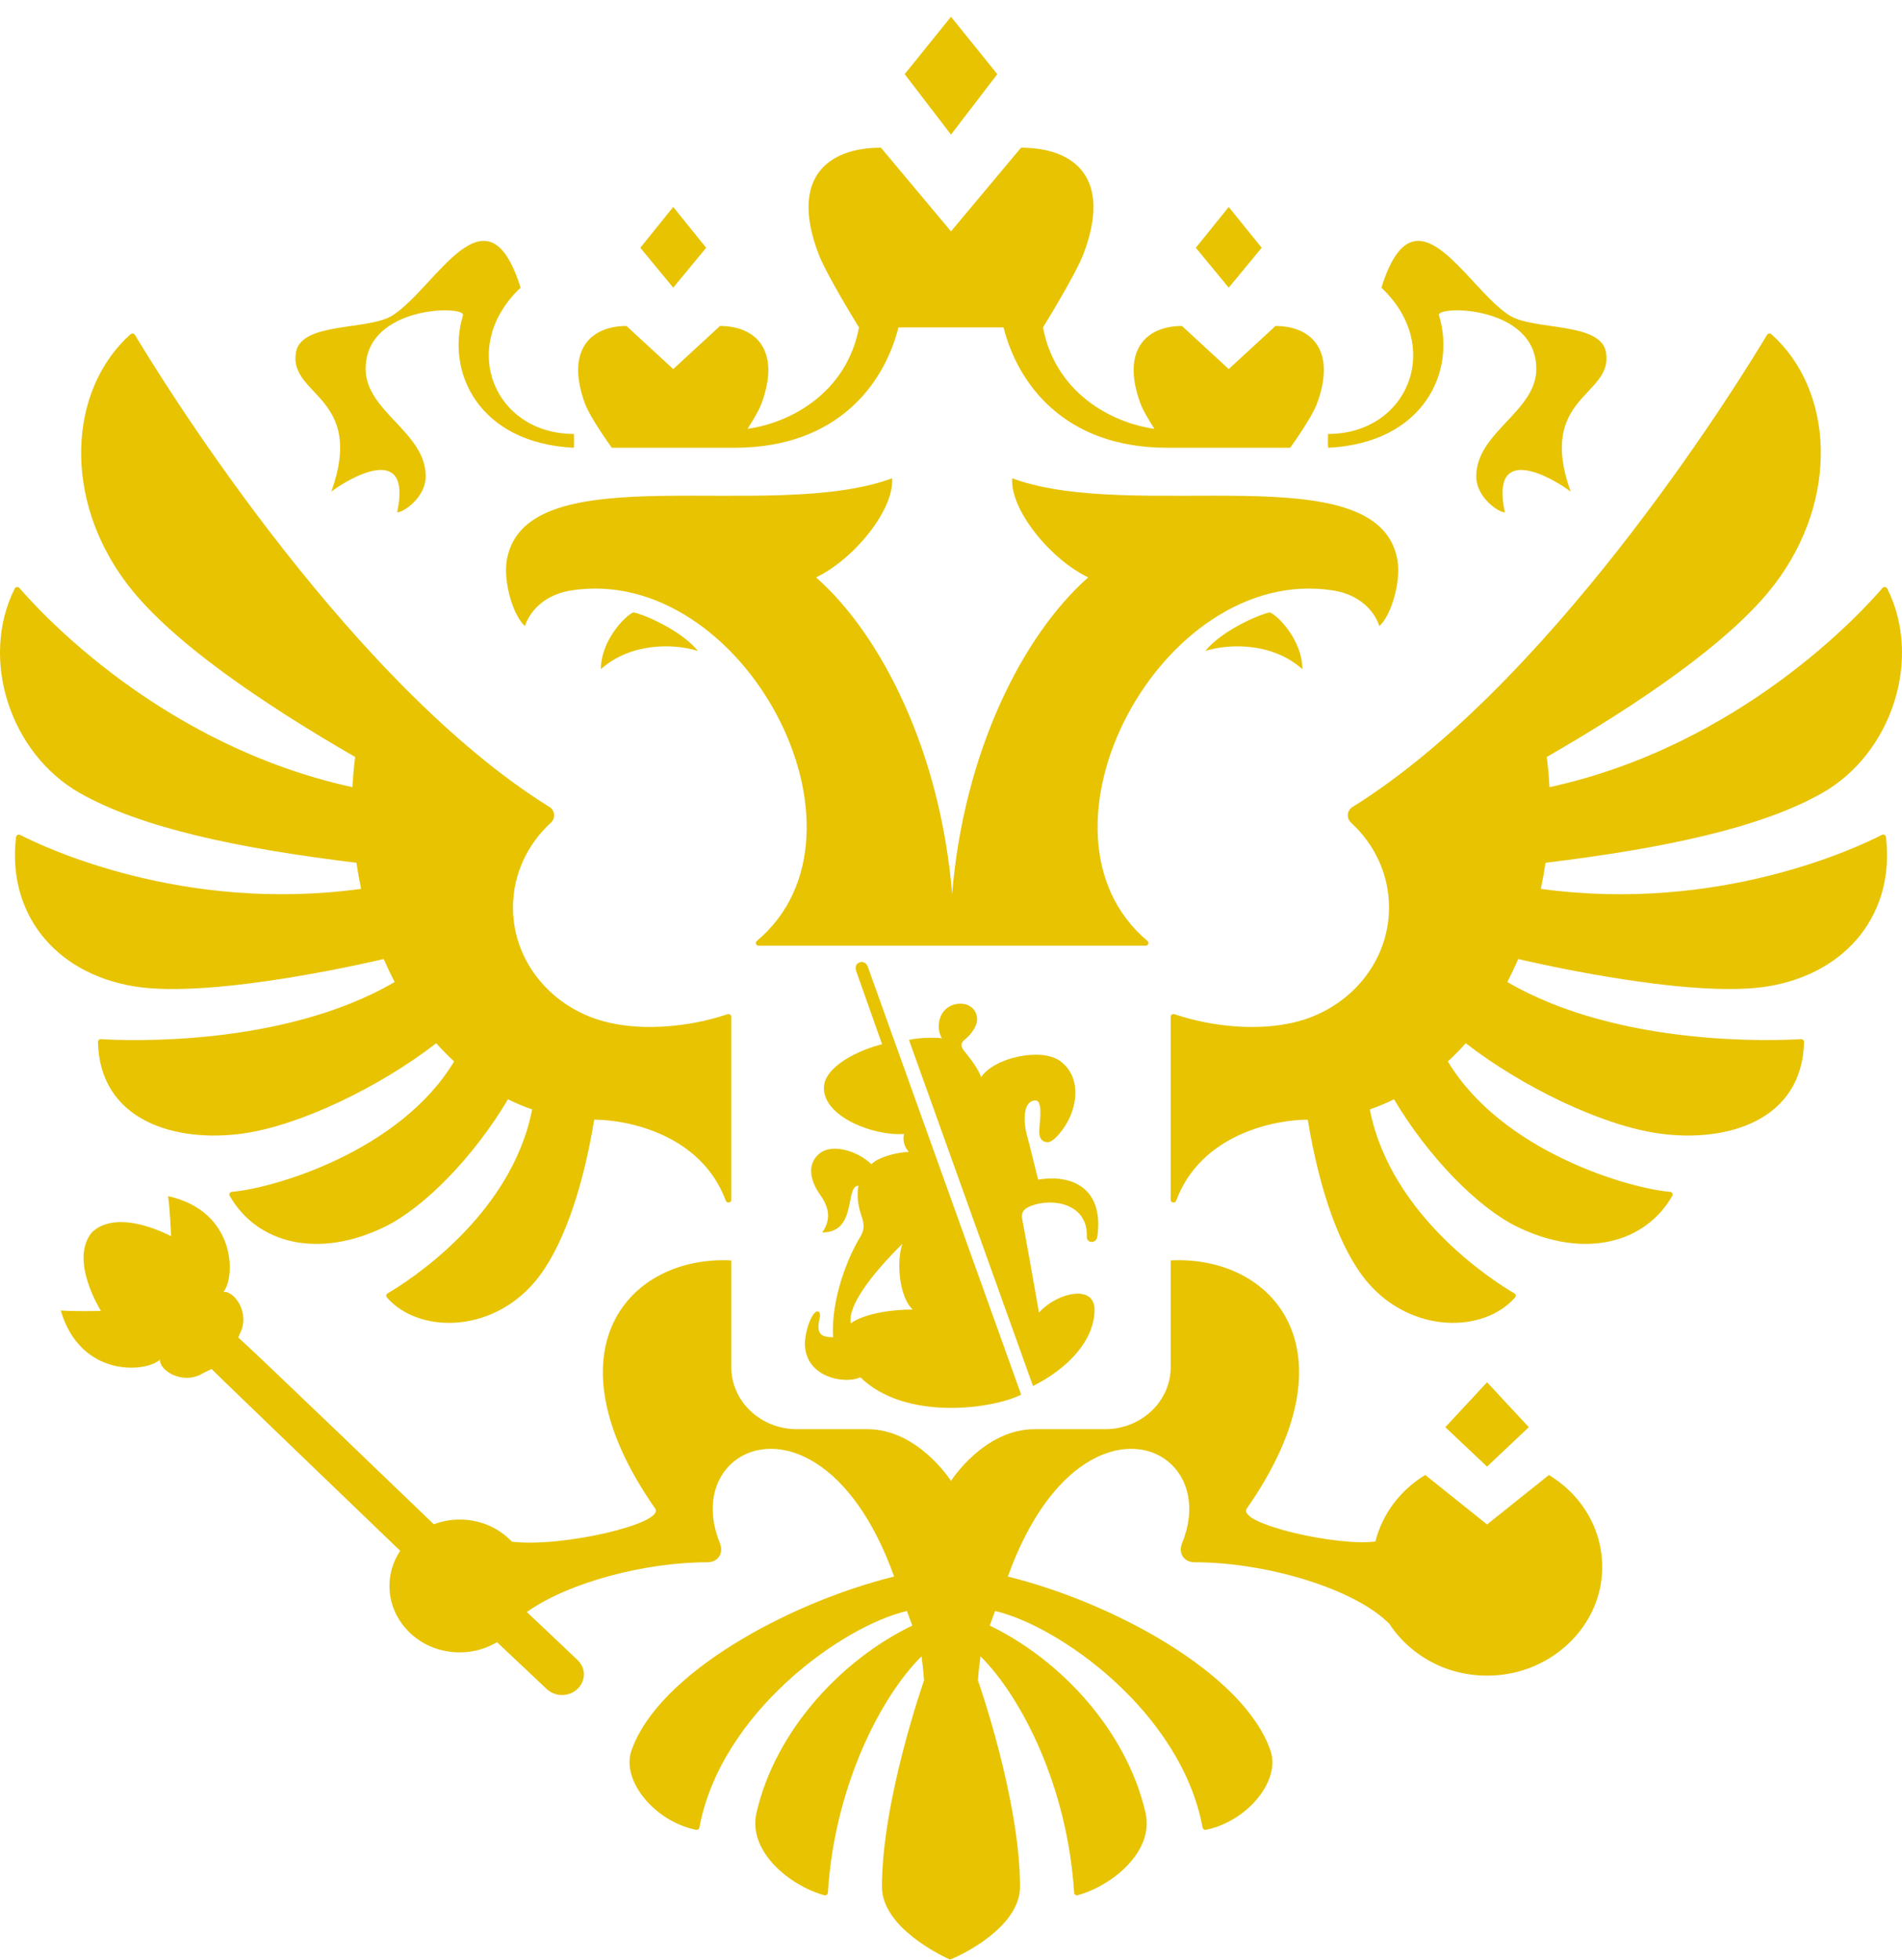 <?xml version="1.0" encoding="UTF-8"?> <svg xmlns="http://www.w3.org/2000/svg" width="99" height="102" viewBox="0 0 99 102" fill="none"> <path fill-rule="evenodd" clip-rule="evenodd" d="M67.789 34.826C66.242 33.447 64.016 33.478 62.738 33.879C63.575 32.835 65.524 31.978 66.098 31.874C66.535 32.041 67.789 33.351 67.789 34.826L67.789 34.826ZM72.731 29.114C71.713 23.578 59.059 27.246 52.687 24.895C52.565 26.508 54.649 29.094 56.642 30.051C53.235 33.057 50.176 39.115 49.559 46.515C48.943 39.115 45.884 33.057 42.477 30.051C44.47 29.094 46.556 26.508 46.432 24.895C40.059 27.246 27.406 23.578 26.386 29.114C26.172 30.285 26.726 32.071 27.325 32.584C27.432 32.213 27.991 30.998 29.755 30.726C38.67 29.356 46.113 43.325 39.395 48.973C39.292 49.059 39.35 49.218 39.489 49.218H59.632C59.769 49.218 59.826 49.059 59.726 48.973C53.005 43.325 60.448 29.356 69.363 30.726C71.129 30.998 71.686 32.213 71.794 32.584C72.393 32.071 72.947 30.285 72.731 29.114V29.114ZM74.899 16.409C74.739 15.886 79.966 15.873 79.966 19.199C79.966 21.428 76.84 22.484 76.84 24.797C76.84 25.875 77.98 26.665 78.33 26.665C77.524 22.951 80.854 24.895 81.753 25.589C79.966 20.595 83.989 20.626 83.593 18.336C83.318 16.735 79.821 17.219 78.556 16.409C76.31 14.972 73.654 9.38 71.903 14.972C75.167 18.052 73.268 22.586 69.124 22.586C69.124 22.586 69.101 23.251 69.139 23.304C74.081 23.058 75.804 19.366 74.899 16.409H74.899ZM17.245 25.589C18.144 24.895 21.474 22.951 20.671 26.665C21.019 26.665 22.159 25.875 22.159 24.797C22.159 22.484 19.032 21.428 19.032 19.199C19.032 15.873 24.259 15.886 24.099 16.409C23.197 19.366 24.919 23.058 29.861 23.304C29.897 23.251 29.874 22.586 29.874 22.586C25.733 22.586 23.833 18.052 27.096 14.972C25.345 9.38 22.688 14.972 20.443 16.409C19.177 17.219 15.681 16.735 15.405 18.336C15.011 20.626 19.032 20.595 17.245 25.589H17.245ZM31.277 34.826C32.826 33.447 35.052 33.478 36.327 33.879C35.494 32.834 33.542 31.978 32.969 31.874C32.532 32.041 31.277 33.351 31.277 34.826L31.277 34.826ZM51.91 3.86L49.499 0.872L47.089 3.86L49.499 7.005L51.91 3.86H51.91ZM65.671 12.896L63.956 10.772L62.244 12.896L63.956 14.972L65.671 12.896V12.896ZM79.575 74.279L77.402 71.941L75.229 74.279L77.402 76.33L79.575 74.279V74.279ZM36.756 12.896L35.042 10.772L33.329 12.896L35.042 14.971L36.756 12.896H36.756ZM31.846 23.304H38.239C43.615 23.304 46.034 19.949 46.765 17.04H52.235C52.966 19.95 55.383 23.304 60.76 23.304H67.154C67.154 23.304 68.273 21.761 68.553 20.997C69.563 18.248 68.273 16.966 66.39 16.966L63.956 19.209L61.523 16.966C59.64 16.966 58.35 18.248 59.359 20.997C59.488 21.349 59.797 21.865 60.089 22.319C57.82 22.002 54.924 20.423 54.289 17.04C54.289 17.04 55.965 14.333 56.386 13.237C57.898 9.297 55.967 7.687 53.144 7.687L49.499 12.043L45.854 7.687C43.031 7.687 41.101 9.297 42.614 13.237C43.033 14.333 44.711 17.041 44.711 17.041C44.074 20.423 41.178 22.002 38.91 22.319C39.203 21.865 39.51 21.349 39.639 20.997C40.647 18.248 39.36 16.966 37.476 16.966L35.042 19.209L32.608 16.966C30.724 16.966 29.437 18.248 30.445 20.997C30.726 21.761 31.846 23.304 31.846 23.304L31.846 23.304ZM97.95 43.454C96.715 44.089 89.475 47.538 80.201 46.262C80.296 45.812 80.378 45.359 80.445 44.904C86.617 44.153 91.635 43.089 94.833 41.281C98.478 39.218 100.071 34.295 98.232 30.632C98.184 30.539 98.052 30.523 97.986 30.6C96.978 31.78 90.638 38.791 80.651 40.97C80.626 40.444 80.578 39.92 80.509 39.398C85.36 36.601 90.096 33.379 92.351 30.432C95.76 25.977 95.447 20.294 92.203 17.397C92.169 17.367 92.125 17.354 92.081 17.36C92.037 17.367 91.998 17.392 91.973 17.43C90.947 19.151 81.341 34.936 70.794 41.751C70.665 41.834 70.536 41.916 70.405 41.997C70.103 42.183 70.07 42.582 70.327 42.82C71.543 43.94 72.299 45.5 72.299 47.23C72.299 50.24 70.017 52.743 67.001 53.286C65.468 53.588 63.255 53.5 61.13 52.786C61.034 52.755 60.935 52.819 60.935 52.916V62.449C60.935 62.602 61.165 62.64 61.219 62.493C62.511 59.013 66.379 58.274 68.07 58.274C68.679 61.993 69.766 65.074 71.178 66.732C73.478 69.426 77.234 69.388 78.862 67.525C78.889 67.495 78.901 67.453 78.894 67.412C78.887 67.372 78.862 67.337 78.826 67.317C77.869 66.758 72.394 63.341 71.299 57.741C71.731 57.589 72.153 57.417 72.558 57.214C74.325 60.188 76.897 62.836 78.968 63.847C82.446 65.544 85.631 64.719 87.043 62.236C87.094 62.148 87.032 62.039 86.927 62.029C84.776 61.854 78.173 59.93 75.361 55.243C75.683 54.942 75.998 54.629 76.292 54.295C79.234 56.572 83.394 58.586 86.372 58.996C89.856 59.478 93.805 58.348 93.901 54.228C93.902 54.145 93.83 54.078 93.744 54.083C92.505 54.158 84.302 54.522 78.458 51.111C78.661 50.718 78.85 50.319 79.026 49.913C79.026 49.913 87.857 52.035 92.041 51.332C96.199 50.634 98.635 47.483 98.164 43.562C98.151 43.465 98.039 43.407 97.95 43.453L97.95 43.454ZM19.972 49.913C20.148 50.319 20.338 50.719 20.541 51.111C14.699 54.52 6.5 54.161 5.256 54.083C5.169 54.078 5.096 54.149 5.098 54.23C5.195 58.348 9.142 59.478 12.627 58.997C15.603 58.586 19.765 56.573 22.706 54.296C23.002 54.629 23.315 54.943 23.637 55.243C20.824 59.93 14.222 61.855 12.07 62.029C11.967 62.039 11.905 62.148 11.955 62.236C13.368 64.719 16.552 65.544 20.032 63.848C22.101 62.836 24.673 60.188 26.441 57.215C26.846 57.417 27.269 57.589 27.699 57.741C26.604 63.341 21.129 66.758 20.172 67.317C20.137 67.337 20.112 67.372 20.105 67.413C20.098 67.453 20.109 67.495 20.136 67.526C21.764 69.388 25.521 69.426 27.821 66.732C29.234 65.074 30.32 61.993 30.928 58.274C32.621 58.274 36.487 59.013 37.779 62.493C37.835 62.64 38.064 62.602 38.064 62.449V52.916C38.064 52.819 37.964 52.755 37.868 52.786C35.743 53.5 33.53 53.588 31.999 53.286C28.981 52.743 26.7 50.24 26.7 47.23C26.7 45.499 27.457 43.938 28.671 42.818C28.93 42.582 28.895 42.183 28.595 41.996C28.463 41.916 28.332 41.834 28.203 41.751C17.662 34.94 8.061 19.165 7.026 17.433C6.978 17.352 6.863 17.335 6.792 17.398C3.553 20.297 3.238 25.978 6.647 30.431C8.902 33.378 13.638 36.601 18.487 39.398C18.419 39.92 18.372 40.444 18.347 40.97C8.368 38.792 2.033 31.792 1.015 30.605C0.948 30.524 0.812 30.54 0.766 30.633C-1.07 34.297 0.524 39.218 4.165 41.28C7.363 43.089 12.381 44.153 18.553 44.904C18.62 45.359 18.701 45.812 18.797 46.261C9.533 47.535 2.296 44.095 1.052 43.455C0.959 43.407 0.847 43.467 0.836 43.566C0.367 47.486 2.801 50.634 6.959 51.332C11.142 52.035 19.972 49.913 19.972 49.913V49.913ZM77.402 79.341L74.185 76.767C72.901 77.545 71.957 78.779 71.591 80.226C69.655 80.502 64.379 79.31 64.891 78.52C70.675 70.25 66.251 65.326 60.935 65.6V71.154C60.935 72.938 59.404 74.383 57.518 74.383H53.847C51.213 74.383 49.499 77.075 49.499 77.075C49.499 77.075 47.785 74.383 45.151 74.383H41.48C39.593 74.383 38.065 72.938 38.065 71.154V65.6C32.749 65.327 28.321 70.25 34.107 78.52C34.615 79.302 29.191 80.555 26.647 80.238C25.977 79.531 25.01 79.086 23.927 79.086C23.467 79.086 23.011 79.169 22.579 79.332C22.579 79.332 12.582 69.709 12.399 69.615L12.482 69.42C13.051 68.338 12.18 67.158 11.629 67.241C12.269 66.46 12.299 63.043 8.748 62.253C8.852 62.939 8.904 64.34 8.904 64.34C8.904 64.34 6.164 62.834 4.788 64.134C3.578 65.589 5.256 68.229 5.256 68.229C5.256 68.229 3.854 68.264 3.163 68.204C4.179 71.699 7.588 71.451 8.326 70.762C8.278 71.318 9.51 72.11 10.555 71.475L11.013 71.249C11.094 71.359 20.831 80.712 20.831 80.712C20.384 81.386 20.171 82.215 20.318 83.097C20.549 84.477 21.679 85.62 23.123 85.917C24.142 86.125 25.101 85.924 25.87 85.467L28.447 87.899C28.677 88.11 28.987 88.242 29.333 88.217C29.964 88.174 30.436 87.655 30.388 87.059C30.368 86.79 30.233 86.559 30.046 86.384C30.005 86.338 27.421 83.899 27.421 83.899C29.553 82.379 33.524 81.309 36.821 81.309C37.4 81.309 37.672 80.811 37.473 80.322C35.979 76.67 39.19 74.026 42.512 76.179C43.961 77.118 45.432 78.967 46.541 82.053C41.091 83.395 34.249 87.09 32.864 91.125C32.331 92.682 34.092 94.806 36.23 95.233C36.268 95.242 36.308 95.235 36.34 95.213C36.373 95.192 36.396 95.158 36.404 95.119C37.521 89.097 43.891 84.609 47.206 83.846C47.373 84.3 47.318 84.153 47.485 84.605C43.875 86.341 40.373 90.002 39.374 94.355C38.915 96.348 41.101 98.145 42.906 98.637C42.997 98.662 43.086 98.597 43.091 98.508C43.434 93.004 45.825 88.329 47.967 86.203C48.025 86.618 48.069 87.036 48.099 87.455C48.099 87.455 45.906 93.667 45.906 98.2C45.906 100.308 48.988 101.78 49.444 101.987C50.013 101.78 53.093 100.308 53.093 98.2C53.093 93.667 50.901 87.455 50.901 87.455C50.93 87.036 50.975 86.618 51.034 86.203C53.174 88.329 55.567 93.002 55.908 98.507C55.913 98.596 56.004 98.662 56.093 98.637C57.9 98.145 60.084 96.349 59.627 94.355C58.626 90.003 55.126 86.341 51.516 84.606C51.681 84.153 51.626 84.3 51.793 83.846C55.11 84.609 61.479 89.097 62.596 95.119C62.604 95.158 62.627 95.192 62.659 95.213C62.691 95.234 62.731 95.242 62.769 95.233C64.906 94.806 66.669 92.682 66.133 91.125C64.752 87.09 57.908 83.395 52.458 82.053C53.569 78.968 55.04 77.118 56.489 76.179C59.809 74.026 63.02 76.671 61.526 80.322C61.327 80.811 61.597 81.309 62.178 81.309C65.907 81.309 70.501 82.678 72.319 84.515C73.48 86.287 75.627 87.421 78.049 87.178C80.801 86.904 83.046 84.802 83.356 82.203C83.626 79.926 82.468 77.882 80.622 76.768L77.402 79.342L77.402 79.341ZM53.687 62.754C54.833 62.322 56.63 62.672 56.569 64.354C56.554 64.735 57.081 64.735 57.119 64.346C57.462 61.827 55.787 61.1 54.035 61.396C53.817 60.529 53.639 59.772 53.436 59.021C53.274 58.414 53.215 57.274 53.906 57.274C54.279 57.274 54.129 58.335 54.095 58.792C54.063 59.193 54.205 59.436 54.525 59.447C54.725 59.455 54.974 59.196 55.123 59.025C56.126 57.871 56.359 56.086 55.184 55.225C54.2 54.502 51.739 55.04 51.062 56.069C50.96 55.682 50.471 55.042 50.237 54.763C50.009 54.491 49.95 54.304 50.265 54.065C50.414 53.949 50.862 53.496 50.862 53.027C50.862 52.75 50.651 52.238 49.98 52.238C49.45 52.238 48.861 52.611 48.861 53.443C48.861 53.628 48.906 53.826 49.023 54.039C48.688 53.982 47.779 54.006 47.312 54.123L53.768 72.136C55.616 71.209 56.971 69.74 56.971 68.164C56.971 66.821 55.025 67.267 54.08 68.314C53.776 66.612 53.505 65.039 53.21 63.472C53.13 63.039 53.346 62.884 53.687 62.754L53.687 62.754ZM44.557 50.518L45.914 54.349C44.752 54.63 42.884 55.491 42.884 56.631C42.884 58.149 45.526 59.137 47.054 59.018C46.978 59.365 47.066 59.673 47.303 59.955C46.749 59.955 45.703 60.218 45.359 60.594C44.549 59.827 43.282 59.548 42.68 60.015C42.074 60.485 42.056 61.282 42.688 62.183C43.128 62.807 43.294 63.422 42.799 64.145C44.64 64.145 43.962 61.711 44.683 61.711C44.589 62.183 44.647 62.729 44.856 63.335C44.995 63.737 44.995 64.023 44.757 64.41C44.163 65.376 43.239 67.593 43.365 69.598C42.761 69.595 42.454 69.445 42.667 68.606C42.746 68.294 42.556 68.072 42.305 68.456C42.028 68.88 41.895 69.605 41.895 69.915C41.895 71.7 43.986 72.06 44.785 71.682C47.095 73.955 51.633 73.349 53.152 72.586L45.163 50.299C45 49.879 44.414 50.08 44.558 50.517L44.557 50.518ZM44.28 68.876C44.115 67.958 45.371 66.318 46.968 64.736C46.628 65.767 46.839 67.544 47.506 68.156C46.347 68.156 44.971 68.377 44.28 68.876H44.28Z" fill="#E7C301"></path> </svg> 